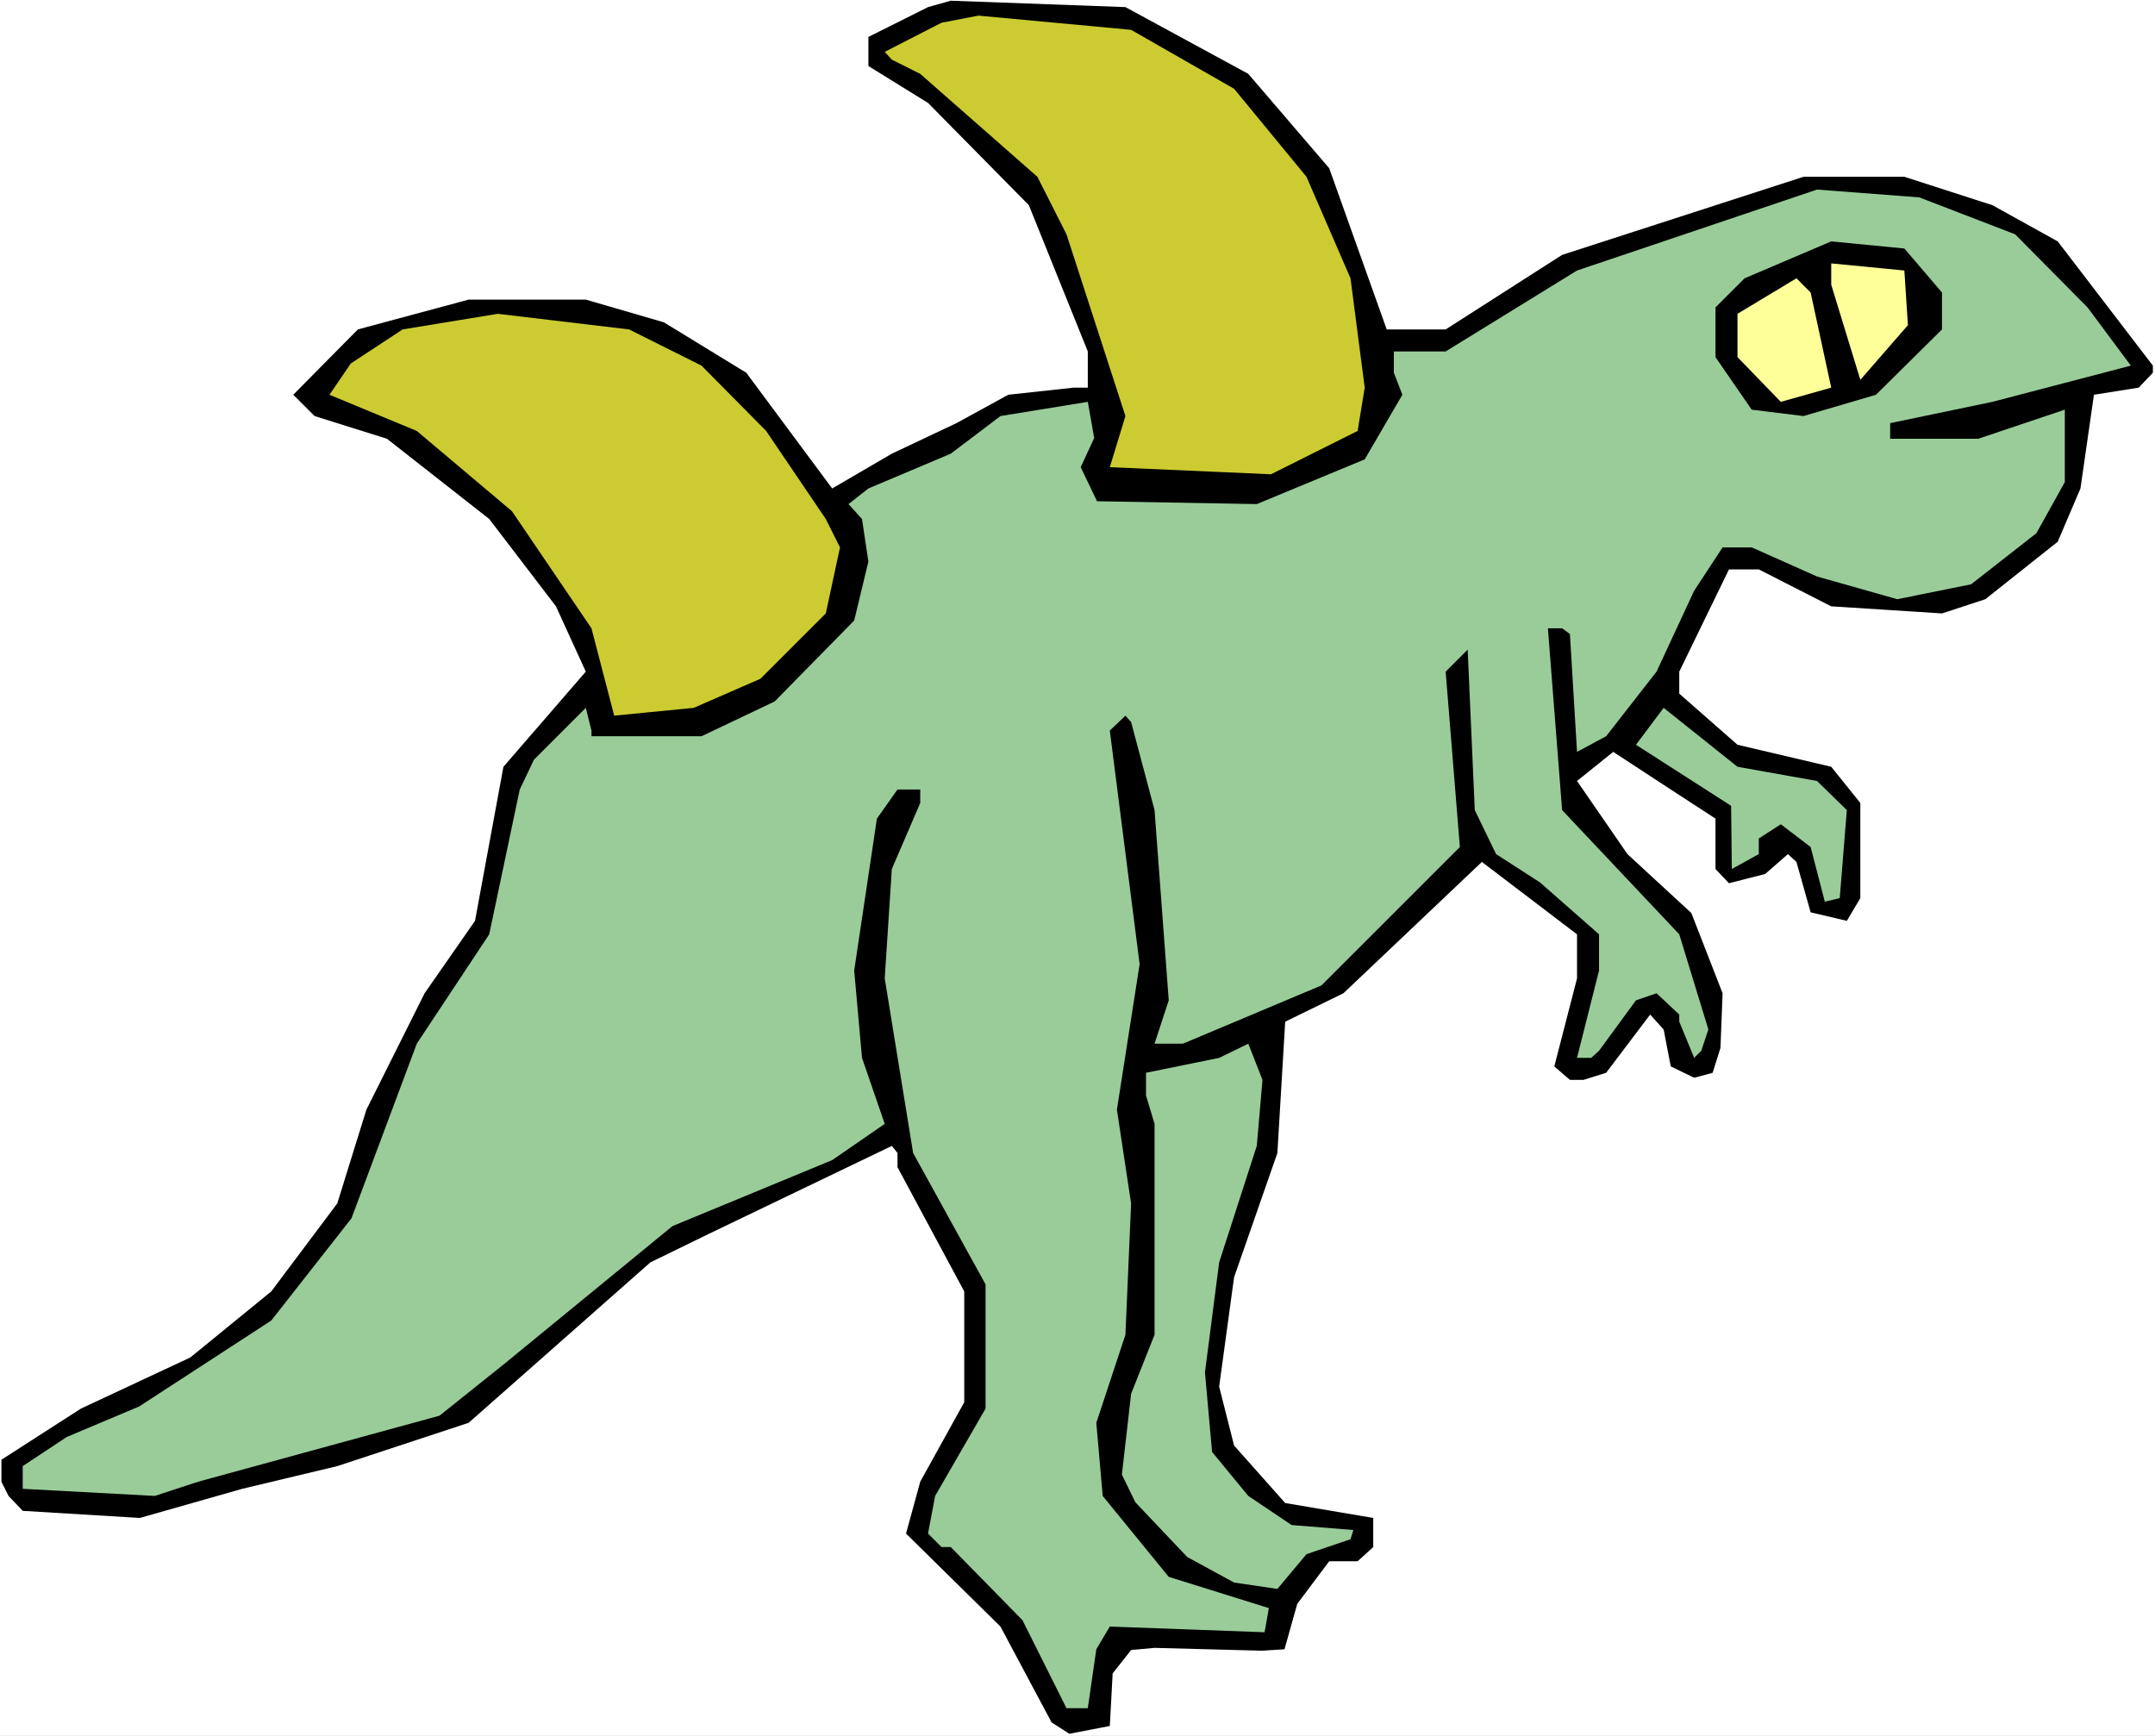 <?xml version="1.0" encoding="UTF-8" standalone="no"?>
<svg
   version="1.0"
   width="129.766mm"
   height="104.533mm"
   id="svg10"
   sodipodi:docname="Creature 24.wmf"
   xmlns:inkscape="http://www.inkscape.org/namespaces/inkscape"
   xmlns:sodipodi="http://sodipodi.sourceforge.net/DTD/sodipodi-0.dtd"
   xmlns="http://www.w3.org/2000/svg"
   xmlns:svg="http://www.w3.org/2000/svg">
  <rect width="100%" height="100%" fill="#808080" stroke="none"/>
  <sodipodi:namedview
     id="namedview10"
     pagecolor="#ffffff"
     bordercolor="#000000"
     borderopacity="0.25"
     inkscape:showpageshadow="2"
     inkscape:pageopacity="0.0"
     inkscape:pagecheckerboard="0"
     inkscape:deskcolor="#d1d1d1"
     inkscape:document-units="mm" />
  <defs
     id="defs1">
    <pattern
       id="WMFhbasepattern"
       patternUnits="userSpaceOnUse"
       width="6"
       height="6"
       x="0"
       y="0" />
  </defs>
  <path
     style="fill:#ffffff;fill-opacity:1;fill-rule:evenodd;stroke:none"
     d="M 0,395.086 H 490.455 V 0 H 0 Z"
     id="path1" />
  <path
     style="fill:#000000;fill-opacity:1;fill-rule:evenodd;stroke:none"
     d="m 284.092,16.805 18.422,21.491 13.09,36.681 h 13.413 L 355.52,58.011 410.464,40.236 h 22.947 l 20.038,6.464 14.867,8.241 21.654,28.278 v 1.616 l -3.232,3.393 -10.181,1.616 -3.07,21.33 -5.171,12.119 -16.483,13.089 -9.858,3.232 -25.21,-1.616 -16.483,-8.403 h -6.787 l -11.312,23.269 v 5.009 l 13.251,11.634 21.331,5.009 6.626,8.241 v 21.653 l -3.07,5.171 -8.242,-1.939 -3.232,-11.473 -1.939,-1.777 -5.171,4.525 -8.242,2.101 -3.07,-3.232 v -11.473 l -10.181,-6.625 -13.09,-8.564 -8.242,6.625 11.474,16.644 14.544,13.412 7.11,18.26 -0.485,12.442 -1.778,5.656 -4.202,1.131 -5.333,-2.585 -1.616,-8.403 -3.07,-3.393 -10.019,13.25 -5.171,1.616 h -3.07 l -3.555,-3.07 5.171,-20.037 v -10.019 l -21.654,-16.482 -31.512,29.894 -13.251,6.464 -1.778,29.894 -9.858,28.278 -3.394,24.885 3.394,13.412 11.635,13.089 20.038,3.393 v 6.625 l -3.555,3.232 h -6.464 l -7.272,9.695 -2.909,10.342 -5.171,0.323 -24.402,-0.646 -5.333,0.485 -4.202,5.332 -0.646,11.958 -9.211,1.777 -4.04,-2.585 -11.635,-21.815 -21.493,-21.168 3.232,-11.796 10.019,-18.098 v -25.208 l -15.19,-28.278 v -3.232 l -1.293,-1.616 -41.693,20.037 -13.251,6.464 -41.37,36.519 -29.896,9.857 -21.654,5.171 -23.27,6.625 -26.664,-1.616 -3.232,-3.393 -1.616,-3.232 v -5.009 L 18.422,320.593 43.309,308.959 61.731,293.931 76.76,273.894 83.386,252.564 96.637,226.063 108.11,209.581 114.574,174.516 133.32,152.864 126.533,137.997 111.342,118.122 88.072,99.862 71.589,94.691 66.741,89.844 81.446,74.977 106.656,68.191 h 26.664 l 17.776,5.171 18.746,11.473 19.554,26.339 13.574,-7.918 14.706,-6.948 11.797,-6.464 14.867,-1.616 h 3.232 V 79.987 L 234.158,46.699 211.211,23.43 197.637,15.028 V 8.403 l 13.574,-6.787 5.171,-1.454 39.754,1.454 z"
     id="path2" />
  <path
     style="fill:#cccc32;fill-opacity:1;fill-rule:evenodd;stroke:none"
     d="m 280.86,20.199 16.483,20.037 10.019,23.107 3.232,24.885 -1.616,9.857 -19.715,9.857 -36.683,-1.616 3.555,-11.634 -13.413,-41.367 -6.626,-13.089 -26.664,-23.43 -6.464,-3.232 -1.616,-1.777 12.928,-6.625 8.403,-1.616 34.744,3.232 z"
     id="path3" />
  <path
     style="fill:#99cc99;fill-opacity:1;fill-rule:evenodd;stroke:none"
     d="m 458.62,53.324 16.483,16.644 9.858,13.25 -31.512,8.241 -23.27,4.848 v 3.555 h 20.038 l 19.715,-6.625 v 16.482 l -6.464,11.634 -14.867,11.634 -16.806,3.393 -18.261,-5.171 -14.867,-6.625 h -6.626 l -6.464,9.857 -8.565,18.421 -11.474,14.705 -6.626,3.555 -1.616,-26.824 -1.778,-1.293 h -3.232 l 3.232,41.367 26.664,28.278 6.626,21.653 -1.616,4.848 -1.616,1.616 -3.394,-8.241 v -1.616 l -5.171,-4.848 -4.686,1.616 -8.403,11.473 -1.778,1.616 h -3.232 l 5.01,-19.875 v -8.241 L 350.51,200.856 l -10.019,-6.464 -4.848,-10.019 -1.616,-36.519 -5.01,5.009 3.232,39.913 -31.512,31.51 -31.512,13.25 h -6.464 l 3.232,-9.857 -3.232,-43.306 -5.333,-20.037 -1.293,-1.454 -3.555,3.393 6.787,53.163 -5.171,33.126 3.232,21.33 -1.293,29.894 -6.626,20.037 1.454,16.644 15.029,18.421 22.786,7.11 -0.97,5.494 -35.229,-1.293 -3.07,5.171 -1.939,13.412 h -4.848 l -10.019,-20.037 -16.322,-16.644 h -2.101 l -3.07,-3.07 1.616,-8.564 11.474,-19.875 v -28.278 l -16.483,-29.894 -6.464,-39.751 1.616,-24.885 6.464,-15.028 v -3.07 h -5.171 l -4.686,6.625 -5.171,34.58 1.778,19.875 5.171,15.028 -11.958,8.241 -36.36,15.028 -38.461,31.51 -14.544,11.634 -54.944,15.028 -9.858,3.232 -30.058,-1.616 v -5.171 l 10.019,-6.625 16.483,-6.948 30.058,-19.552 18.261,-23.269 14.867,-39.751 16.483,-24.885 6.949,-32.964 3.232,-6.787 11.797,-11.796 1.293,5.171 v 1.293 h 25.048 l 16.645,-7.918 18.099,-18.421 3.232,-13.412 -1.454,-9.695 -3.07,-3.393 4.525,-3.555 18.746,-7.918 11.312,-8.564 19.877,-3.232 1.454,8.241 -3.07,6.625 3.717,7.756 36.36,0.646 24.563,-10.18 8.565,-14.705 -1.939,-5.009 v -4.848 h 11.797 l 29.896,-18.421 54.621,-18.421 23.27,1.777 z"
     id="path4" />
  <path
     style="fill:#000000;fill-opacity:1;fill-rule:evenodd;stroke:none"
     d="m 441.976,66.575 v 8.403 l -15.029,14.866 -16.483,4.848 -11.797,-1.454 -8.242,-11.958 V 69.968 l 6.626,-6.625 19.715,-8.403 16.645,1.616 z"
     id="path5" />
  <path
     style="fill:#ffff99;fill-opacity:1;fill-rule:evenodd;stroke:none"
     d="m 434.219,74.008 -10.827,12.442 -6.626,-21.653 v -4.848 l 16.645,1.616 z"
     id="path6" />
  <path
     style="fill:#ffff99;fill-opacity:1;fill-rule:evenodd;stroke:none"
     d="m 416.766,88.228 -11.474,3.232 -9.858,-10.18 v -9.857 l 13.413,-8.079 3.232,3.232 z"
     id="path7" />
  <path
     style="fill:#cccc32;fill-opacity:1;fill-rule:evenodd;stroke:none"
     d="m 159.661,83.219 14.706,14.866 13.574,20.037 3.232,6.464 -3.232,15.028 -14.867,14.866 -15.19,6.625 -18.099,1.777 -5.171,-19.875 -18.099,-26.662 -21.654,-18.26 -19.877,-8.241 4.848,-7.11 11.797,-7.756 21.654,-3.555 29.896,3.555 z"
     id="path8" />
  <path
     style="fill:#99cc99;fill-opacity:1;fill-rule:evenodd;stroke:none"
     d="m 413.534,177.748 6.787,6.625 -1.616,20.037 -3.394,0.808 -3.232,-12.442 -6.787,-5.171 -5.01,3.232 v 3.555 l -6.141,3.393 -0.162,-14.381 -21.654,-13.897 6.302,-8.403 16.806,13.412 z"
     id="path9" />
  <path
     style="fill:#99cc99;fill-opacity:1;fill-rule:evenodd;stroke:none"
     d="m 286.032,260.805 -8.565,26.501 -3.232,25.046 1.616,18.098 8.242,10.019 9.858,6.625 14.059,1.131 -0.646,2.101 -10.019,3.393 -6.626,7.918 -9.858,-1.454 -10.666,-5.817 -11.797,-12.442 -3.07,-6.302 2.101,-18.421 5.333,-13.412 v -47.992 l -1.939,-6.464 v -5.171 l 16.645,-3.393 6.626,-3.232 3.232,8.241 z"
     id="path10" />
</svg>
